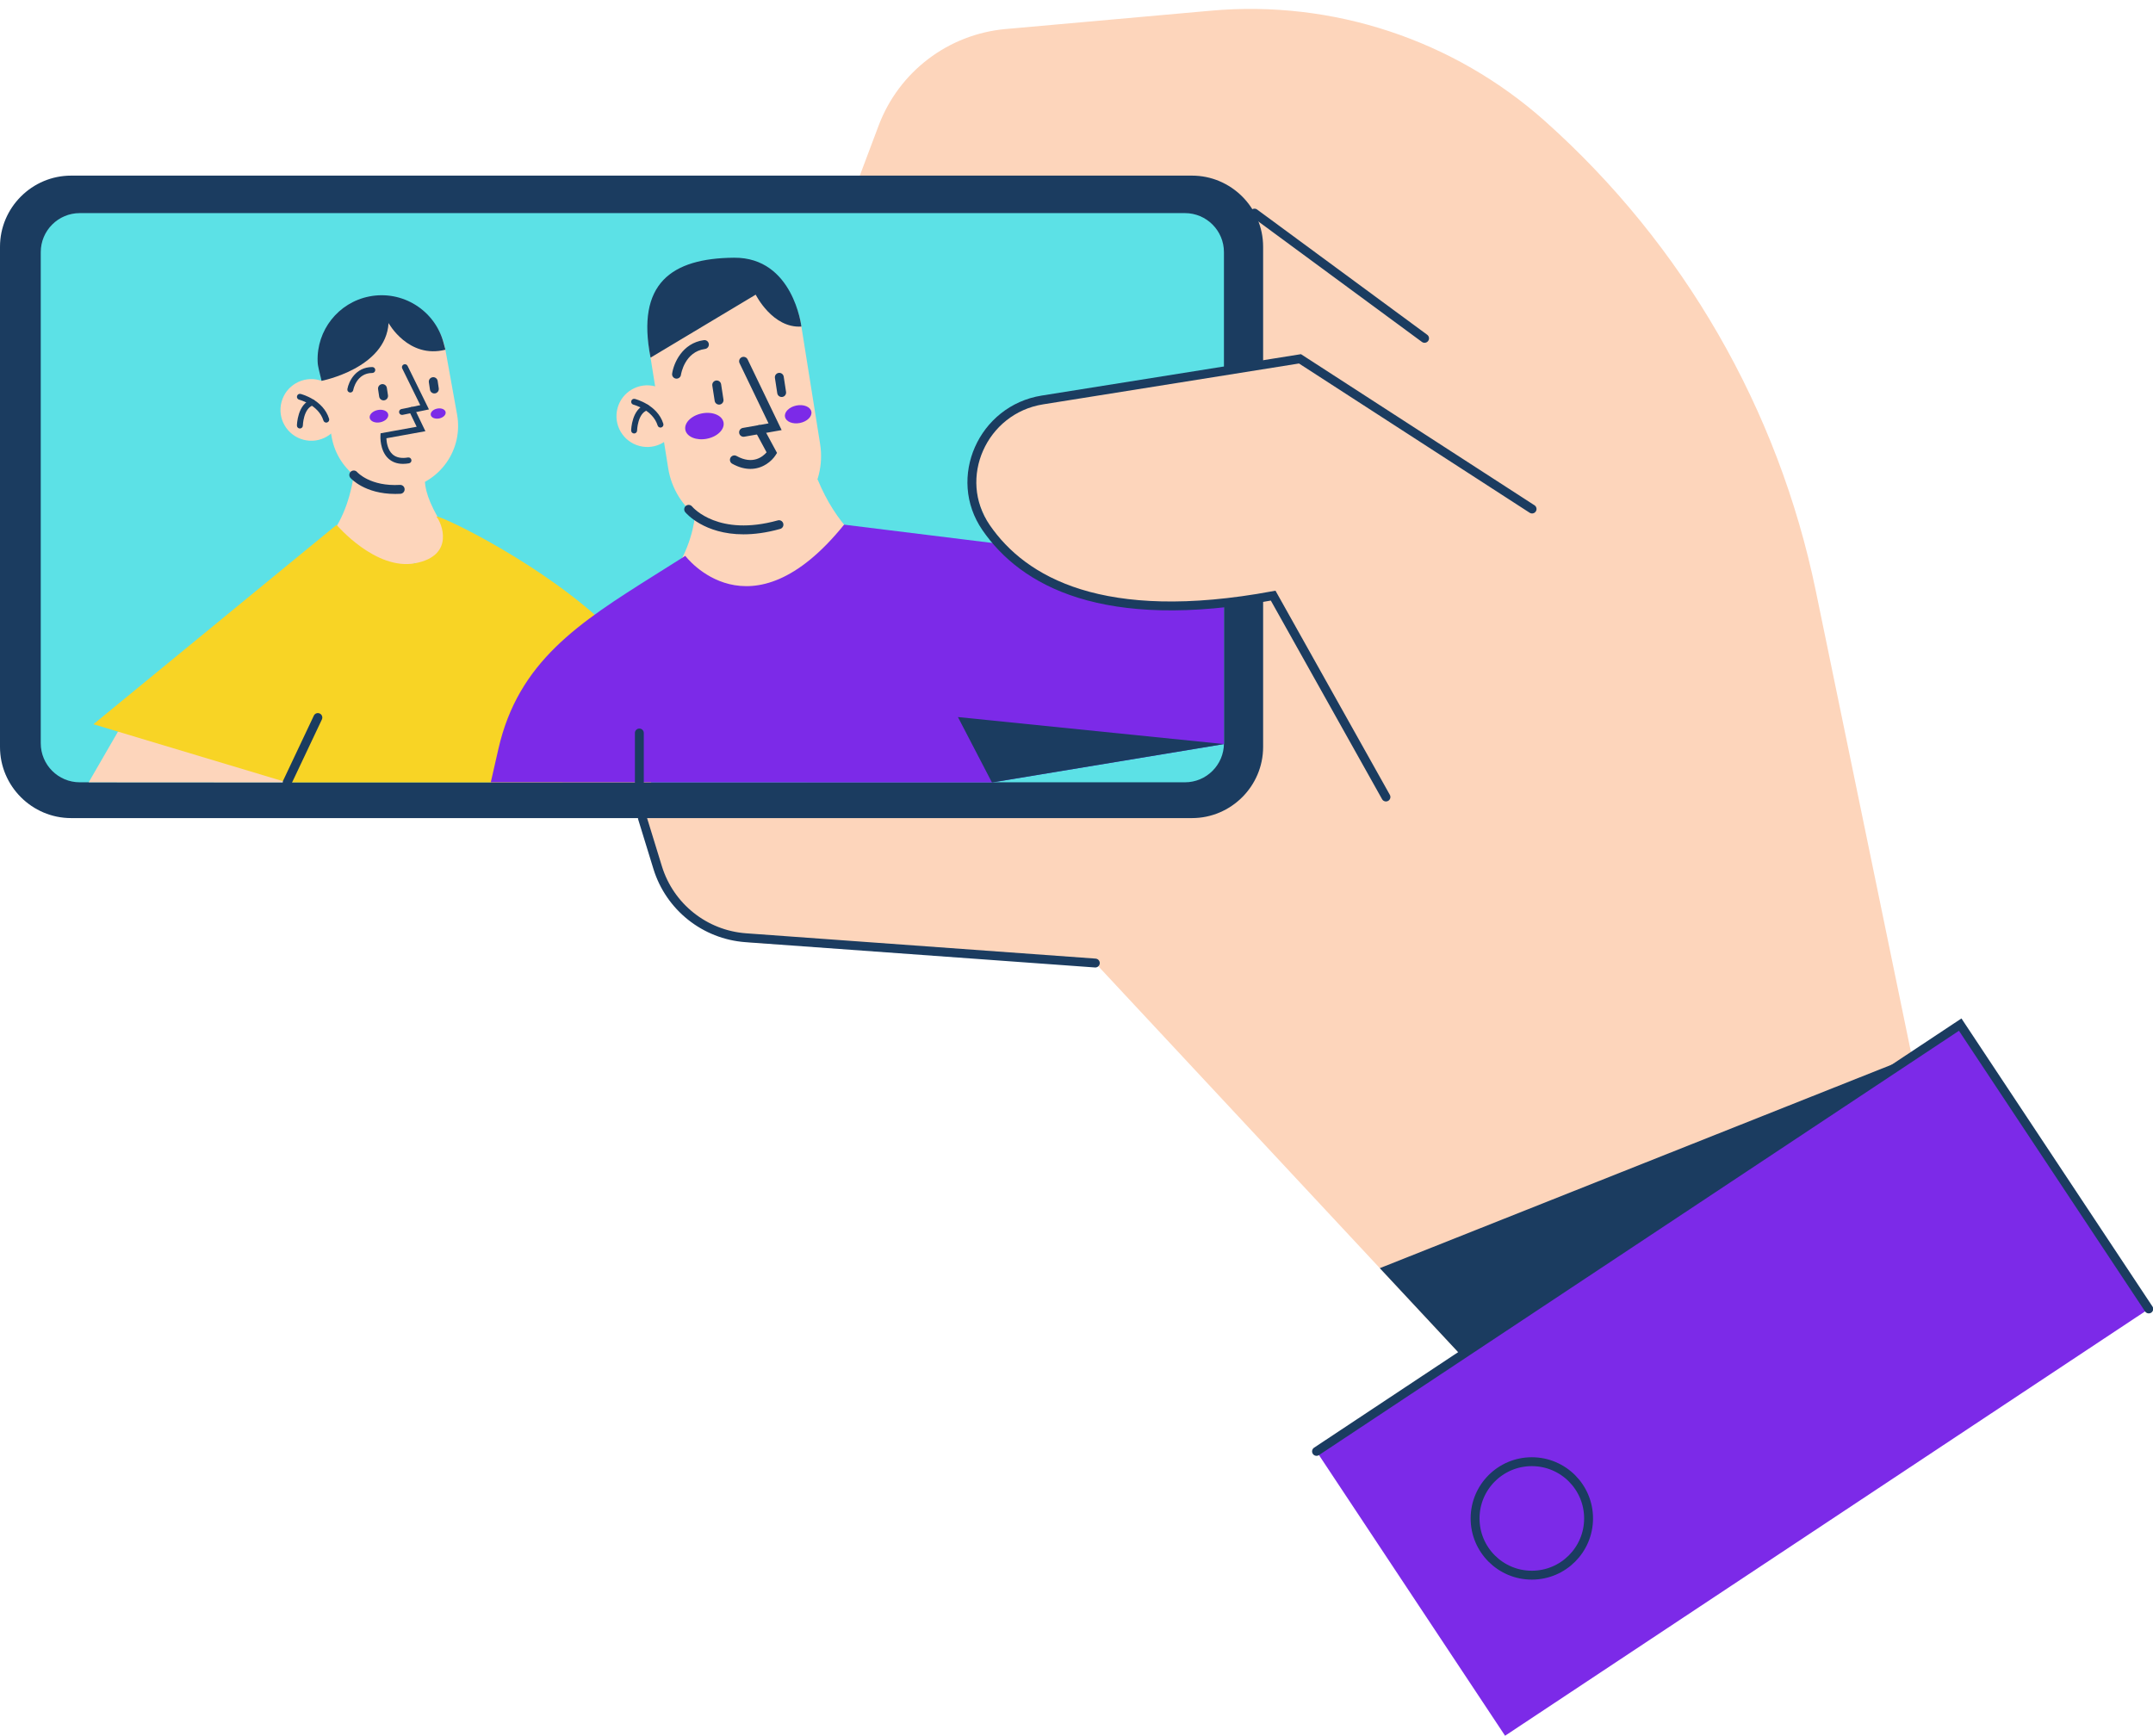 <?xml version="1.0" encoding="UTF-8" standalone="no"?><svg xmlns="http://www.w3.org/2000/svg" xmlns:xlink="http://www.w3.org/1999/xlink" fill="#000000" height="292.9" preserveAspectRatio="xMidYMid meet" version="1" viewBox="0.0 -1.5 363.2 292.9" width="363.2" zoomAndPan="magnify"><defs><clipPath id="a"><path d="M 222 171 L 363 171 L 363 291.34 L 222 291.34 Z M 222 171"/></clipPath><clipPath id="b"><path d="M 200 150 L 363.23 150 L 363.23 265 L 200 265 Z M 200 150"/></clipPath></defs><g><g id="change1_1"><path d="M 106.539 130.484 L 110.723 144.246 C 113.02 151.805 119.777 157.129 127.66 157.598 L 184.773 160.977 L 248.531 229.359 L 323.844 183.156 L 306.312 98.176 C 299.992 67.551 283.984 39.773 260.652 18.953 C 245.254 5.219 224.855 -1.535 204.305 0.301 L 169.648 3.398 C 159.969 4.266 151.641 10.594 148.219 19.691 L 106.539 130.484" fill="#fdd5bb"/></g><g id="change2_1"><path d="M 201.082 136.523 L 12 136.523 C 5.398 136.523 0 131.125 0 124.523 L 0 40.129 C 0 33.527 5.398 28.129 12 28.129 L 201.082 28.129 C 207.68 28.129 213.082 33.527 213.082 40.129 L 213.082 124.523 C 213.082 131.125 207.68 136.523 201.082 136.523" fill="#1b3c60"/></g><g id="change3_1"><path d="M 199.887 130.484 L 13.461 130.484 C 9.824 130.484 6.875 127.535 6.875 123.898 L 6.875 41.035 C 6.875 37.402 9.824 34.453 13.461 34.453 L 199.887 34.453 C 203.523 34.453 206.473 37.402 206.473 41.035 L 206.473 123.898 C 206.473 127.535 203.523 130.484 199.887 130.484" fill="#5ce1e6"/></g><g id="change1_2"><path d="M 52.688 91.691 C 52.688 91.691 59.008 88.414 59.957 76.176 L 72.66 76.91 C 72.66 76.91 69.812 78.656 73.789 85.648 C 78.781 94.418 69.777 93.492 69.777 93.492 L 74.066 99.426 L 69.133 109.285 L 53.438 104.902 L 52.688 91.691" fill="#fdd5bb"/></g><g id="change1_3"><path d="M 68.434 80.934 C 62.594 81.984 57.008 78.102 55.957 72.262 L 53.984 61.309 C 52.934 55.465 56.816 49.879 62.656 48.828 C 68.5 47.777 74.086 51.66 75.137 57.5 L 77.109 68.453 C 78.16 74.297 74.277 79.883 68.434 80.934" fill="#fdd5bb"/></g><g id="change1_4"><path d="M 57.543 69.004 C 56.797 71.781 53.945 73.43 51.172 72.684 C 48.395 71.941 46.746 69.09 47.492 66.312 C 48.234 63.539 51.086 61.891 53.863 62.633 C 56.637 63.379 58.285 66.23 57.543 69.004" fill="#fdd5bb"/></g><g id="change1_5"><path d="M 114.223 70.055 C 113.48 72.832 110.625 74.48 107.852 73.734 C 105.074 72.992 103.43 70.141 104.172 67.363 C 104.914 64.59 107.77 62.941 110.543 63.684 C 113.316 64.43 114.965 67.281 114.223 70.055" fill="#fdd5bb"/></g><g id="change1_6"><path d="M 14.961 130.484 L 19.902 121.934 L 45.379 117.75 L 48.445 130.504 L 14.961 130.484" fill="#fdd5bb"/></g><g id="change1_7"><path d="M 127.574 88.258 C 120.496 89.387 113.844 84.562 112.719 77.484 L 109.508 57.355 C 108.379 50.277 113.203 43.625 120.281 42.496 C 127.359 41.367 134.012 46.191 135.141 53.27 L 138.348 73.398 C 139.477 80.477 134.652 87.129 127.574 88.258" fill="#fdd5bb"/></g><g id="change1_8"><path d="M 156.145 95.223 C 156.145 95.223 144.07 94.25 137.953 79.445 L 124.676 73.652 L 117.285 84.941 C 117.285 84.941 117.141 89.562 114.078 94.398 C 111.016 99.23 115.754 109.129 115.754 109.129 L 145.766 113.5 L 161.062 99.844 L 156.145 95.223" fill="#fdd5bb"/></g><g id="change4_1"><path d="M 48.445 130.504 L 46.492 129.922 L 15.758 120.688 L 56.781 87.051 C 56.781 87.051 63.375 94.836 70.102 93.516 C 76.828 92.195 74.465 86.648 73.672 85.727 C 72.879 84.801 89.051 92.211 100.66 102.496 L 109.852 130.504 L 48.445 130.504" fill="#f8d425"/></g><g id="change2_2"><path d="M 54.242 62.754 C 54.242 62.754 65.098 60.652 65.547 53 C 65.547 53 68.883 59.086 75.137 57.5 L 74.832 56.352 C 73.371 50.844 67.887 47.414 62.293 48.516 C 57.066 49.547 53.402 54.219 53.582 59.48 C 53.594 59.93 53.676 60.379 53.781 60.816 L 54.242 62.754" fill="#1b3c60"/></g><g id="change2_3"><path d="M 48.445 131.254 C 48.34 131.254 48.23 131.23 48.125 131.184 C 47.754 131.004 47.594 130.559 47.77 130.184 L 52.945 119.234 C 53.121 118.859 53.57 118.703 53.941 118.879 C 54.316 119.055 54.477 119.504 54.301 119.879 L 49.125 130.824 C 48.996 131.098 48.727 131.254 48.445 131.254" fill="#1b3c60"/></g><g id="change2_4"><path d="M 55.035 69.797 C 54.824 69.797 54.625 69.656 54.559 69.445 C 53.734 66.789 50.5 65.938 50.465 65.93 C 50.199 65.863 50.035 65.59 50.105 65.324 C 50.172 65.055 50.445 64.895 50.711 64.961 C 50.867 65 54.523 65.949 55.516 69.148 C 55.594 69.41 55.449 69.691 55.184 69.773 C 55.137 69.789 55.086 69.797 55.035 69.797" fill="#1b3c60"/></g><g id="change2_5"><path d="M 50.59 70.793 C 50.586 70.793 50.582 70.793 50.578 70.793 C 50.301 70.789 50.082 70.559 50.09 70.285 C 50.094 70.137 50.188 66.652 52.539 65.922 C 52.801 65.836 53.082 65.984 53.164 66.246 C 53.246 66.512 53.098 66.793 52.836 66.875 C 51.172 67.395 51.09 70.277 51.09 70.305 C 51.082 70.578 50.859 70.793 50.59 70.793" fill="#1b3c60"/></g><g id="change2_6"><path d="M 111.422 70.637 C 111.207 70.637 111.008 70.5 110.941 70.285 C 110.121 67.629 106.883 66.777 106.852 66.77 C 106.586 66.703 106.422 66.43 106.488 66.164 C 106.555 65.895 106.828 65.73 107.094 65.801 C 107.25 65.84 110.906 66.793 111.898 69.988 C 111.98 70.254 111.832 70.531 111.566 70.613 C 111.52 70.629 111.469 70.637 111.422 70.637" fill="#1b3c60"/></g><g id="change2_7"><path d="M 106.973 71.633 C 106.969 71.633 106.965 71.633 106.965 71.633 C 106.688 71.629 106.469 71.402 106.473 71.125 C 106.477 70.977 106.57 67.492 108.922 66.762 C 109.184 66.676 109.465 66.824 109.547 67.09 C 109.629 67.352 109.484 67.633 109.219 67.715 C 107.559 68.234 107.473 71.117 107.473 71.145 C 107.469 71.418 107.246 71.633 106.973 71.633" fill="#1b3c60"/></g><g id="change5_2"><path d="M 167.336 130.504 L 82.793 130.484 L 84.078 124.848 C 87.445 110.094 97.676 103.555 110.488 95.5 L 115.605 92.281 C 115.605 92.281 126.477 106.742 142.395 87.016 L 175.727 91.133 L 206.473 96.004 L 206.473 124.035" fill="#7c2ae8"/></g><g id="change2_8"><path d="M 109.746 58.836 L 127.484 48.211 C 127.484 48.211 130.32 53.914 135.191 53.594 C 135.191 53.594 133.82 41.902 123.832 41.98 C 113.273 42.066 107.289 46.309 109.746 58.836" fill="#1b3c60"/></g><g id="change2_9"><path d="M 125.426 88.648 C 118.773 88.648 115.754 85.098 115.594 84.91 C 115.332 84.59 115.379 84.117 115.695 83.852 C 116.016 83.59 116.488 83.637 116.75 83.953 C 116.938 84.172 121.207 89.078 131.207 86.297 C 131.605 86.184 132.02 86.414 132.129 86.816 C 132.242 87.215 132.008 87.629 131.609 87.738 C 129.273 88.391 127.219 88.648 125.426 88.648" fill="#1b3c60"/></g><g id="change2_10"><path d="M 107.855 133.949 C 107.441 133.949 107.105 133.613 107.105 133.199 L 107.105 122.164 C 107.105 121.75 107.441 121.414 107.855 121.414 C 108.27 121.414 108.605 121.75 108.605 122.164 L 108.605 133.199 C 108.605 133.613 108.27 133.949 107.855 133.949" fill="#1b3c60"/></g><g id="change2_11"><path d="M 161.598 119.477 L 167.336 130.516 L 206.473 124.035 Z M 161.598 119.477" fill="#1b3c60"/></g><g id="change2_12"><path d="M 125.434 72.188 C 125.078 72.188 124.762 71.934 124.699 71.57 C 124.625 71.16 124.898 70.773 125.305 70.699 L 129.648 69.93 L 124.762 59.777 C 124.582 59.402 124.738 58.957 125.109 58.777 C 125.48 58.598 125.93 58.754 126.113 59.125 L 131.859 71.062 L 125.566 72.176 C 125.523 72.184 125.48 72.188 125.434 72.188" fill="#1b3c60"/></g><g id="change2_13"><path d="M 126.586 77.609 C 125.672 77.609 124.645 77.363 123.523 76.738 C 123.16 76.539 123.031 76.082 123.23 75.719 C 123.434 75.355 123.891 75.227 124.254 75.43 C 127.008 76.965 128.695 75.535 129.32 74.812 L 127.438 71.324 C 127.238 70.961 127.375 70.504 127.738 70.309 C 128.105 70.109 128.559 70.246 128.754 70.609 L 131.078 74.91 L 130.844 75.281 C 130.215 76.27 128.711 77.609 126.586 77.609" fill="#1b3c60"/></g><g id="change2_14"><path d="M 121.301 66.762 C 120.938 66.762 120.617 66.496 120.562 66.129 L 120.164 63.555 C 120.102 63.145 120.383 62.762 120.793 62.699 C 121.199 62.641 121.586 62.918 121.648 63.328 L 122.043 65.898 C 122.105 66.309 121.824 66.691 121.418 66.754 C 121.379 66.762 121.34 66.762 121.301 66.762" fill="#1b3c60"/></g><g id="change2_15"><path d="M 131.859 65.477 C 131.496 65.477 131.176 65.211 131.121 64.84 L 130.727 62.27 C 130.66 61.859 130.941 61.477 131.352 61.414 C 131.758 61.352 132.145 61.633 132.207 62.039 L 132.602 64.613 C 132.664 65.023 132.387 65.406 131.977 65.469 C 131.938 65.473 131.898 65.477 131.859 65.477" fill="#1b3c60"/></g><g id="change5_3"><path d="M 122.055 69.75 C 122.285 70.93 121.031 72.172 119.254 72.52 C 117.477 72.871 115.848 72.199 115.613 71.02 C 115.383 69.84 116.637 68.598 118.414 68.246 C 120.191 67.898 121.82 68.57 122.055 69.75" fill="#7c2ae8"/></g><g id="change5_4"><path d="M 136.871 67.949 C 137.031 68.766 136.164 69.621 134.938 69.863 C 133.711 70.105 132.586 69.641 132.426 68.824 C 132.266 68.012 133.133 67.156 134.359 66.914 C 135.586 66.672 136.711 67.137 136.871 67.949" fill="#7c2ae8"/></g><g id="change2_16"><path d="M 114.129 62.383 C 114.094 62.383 114.055 62.379 114.02 62.375 C 113.609 62.312 113.328 61.934 113.387 61.527 C 113.641 59.793 115.086 56.383 118.73 55.887 C 119.137 55.824 119.52 56.117 119.574 56.527 C 119.633 56.941 119.344 57.316 118.934 57.375 C 115.504 57.84 114.895 61.586 114.871 61.746 C 114.816 62.117 114.496 62.383 114.129 62.383" fill="#1b3c60"/></g><g id="change2_17"><path d="M 67.82 68.5 C 67.59 68.5 67.383 68.34 67.332 68.102 C 67.277 67.832 67.449 67.566 67.719 67.512 L 70.898 66.855 L 67.855 60.664 C 67.734 60.418 67.836 60.117 68.086 59.996 C 68.332 59.879 68.633 59.977 68.754 60.227 L 72.363 67.574 L 67.922 68.492 C 67.891 68.496 67.855 68.5 67.82 68.5" fill="#1b3c60"/></g><g id="change2_18"><path d="M 67.996 76.758 C 67.008 76.758 66.191 76.469 65.551 75.895 C 64.043 74.539 64.172 72.098 64.18 71.992 L 64.203 71.602 L 70.289 70.5 L 69.031 67.875 C 68.91 67.629 69.016 67.328 69.262 67.211 C 69.512 67.09 69.812 67.195 69.93 67.441 L 71.762 71.25 L 65.18 72.441 C 65.211 73.09 65.379 74.398 66.223 75.152 C 66.828 75.695 67.703 75.875 68.828 75.684 C 69.098 75.641 69.355 75.82 69.402 76.094 C 69.449 76.363 69.266 76.621 68.992 76.668 C 68.645 76.727 68.312 76.758 67.996 76.758" fill="#1b3c60"/></g><g id="change2_19"><path d="M 66.672 81.832 C 61.535 81.832 59.215 79.242 59.113 79.125 C 58.84 78.812 58.871 78.34 59.184 78.066 C 59.496 77.797 59.969 77.828 60.238 78.137 C 60.336 78.242 62.496 80.594 67.469 80.309 C 67.895 80.289 68.234 80.605 68.258 81.016 C 68.281 81.43 67.965 81.785 67.551 81.809 C 67.25 81.824 66.957 81.832 66.672 81.832" fill="#1b3c60"/></g><g id="change2_20"><path d="M 64.707 66.047 C 64.34 66.047 64.023 65.781 63.965 65.406 L 63.781 64.168 C 63.719 63.758 64 63.375 64.41 63.312 C 64.816 63.25 65.203 63.535 65.262 63.945 L 65.449 65.188 C 65.512 65.594 65.227 65.977 64.82 66.039 C 64.781 66.047 64.742 66.047 64.707 66.047" fill="#1b3c60"/></g><g id="change2_21"><path d="M 73.273 64.879 C 72.91 64.879 72.59 64.609 72.535 64.238 L 72.348 62.996 C 72.285 62.59 72.57 62.207 72.977 62.145 C 73.387 62.078 73.77 62.367 73.832 62.777 L 74.016 64.016 C 74.078 64.426 73.797 64.809 73.387 64.871 C 73.348 64.875 73.312 64.879 73.273 64.879" fill="#1b3c60"/></g><g id="change2_22"><path d="M 59.098 64.723 C 59.066 64.723 59.039 64.719 59.008 64.715 C 58.734 64.668 58.555 64.406 58.602 64.137 C 58.828 62.852 60 60.426 62.805 60.426 C 63.082 60.426 63.305 60.648 63.305 60.926 C 63.305 61.199 63.082 61.426 62.805 61.426 C 60.145 61.426 59.609 64.195 59.59 64.312 C 59.543 64.555 59.332 64.723 59.098 64.723" fill="#1b3c60"/></g><g id="change5_5"><path d="M 65.488 68.402 C 65.602 68.977 64.996 69.574 64.137 69.746 C 63.273 69.914 62.484 69.59 62.371 69.016 C 62.262 68.445 62.867 67.844 63.727 67.676 C 64.59 67.508 65.379 67.832 65.488 68.402" fill="#7c2ae8"/></g><g id="change5_6"><path d="M 75.172 68.02 C 75.262 68.477 74.777 68.961 74.086 69.098 C 73.391 69.23 72.758 68.969 72.668 68.512 C 72.578 68.051 73.066 67.57 73.758 67.434 C 74.449 67.297 75.082 67.559 75.172 68.02" fill="#7c2ae8"/></g><g id="change1_9"><path d="M 256.805 83.309 L 220.008 59.496 C 219.551 59.203 219.004 59.09 218.473 59.176 L 173.984 66.457 C 167.492 67.52 162.992 73.719 164.281 80.168 C 166.438 90.945 176.285 104.25 213.301 99.203 C 214.188 99.082 215.066 99.508 215.508 100.293 L 231.809 129.398 C 232.656 130.922 234.863 130.875 235.652 129.32 L 257.562 86.125 C 258.07 85.129 257.742 83.914 256.805 83.309" fill="#fdd5bb"/></g><path d="M 2584.531 2069.65 L 2193.008 2323.009 L 1758.359 2253.595 C 1657.852 2237.541 1605.781 2121.955 1663.555 2038.166 C 1725.82 1947.814 1860 1870.353 2147.773 1923.478 L 2338.047 1583.752" fill="none" stroke="#1b3c60" stroke-linecap="round" stroke-miterlimit="10" stroke-width="15" transform="matrix(.1 0 0 -.1 0 291.34)"/><path d="M 1083.75 1548.166 L 1109.453 1464.65 C 1129.883 1398.361 1188.906 1351.369 1258.125 1346.33 L 1847.734 1303.634" fill="none" stroke="#1b3c60" stroke-linecap="round" stroke-miterlimit="10" stroke-width="15" transform="matrix(.1 0 0 -.1 0 291.34)"/><path d="M 2116.211 2568.869 L 2403.164 2357.58" fill="none" stroke="#1b3c60" stroke-linecap="round" stroke-miterlimit="10" stroke-width="15" transform="matrix(.1 0 0 -.1 0 291.34)"/><g clip-path="url(#a)" id="change5_1"><path d="M 362.484 219.336 L 253.898 291.34 L 222.09 243.367 L 330.676 171.363 L 362.484 219.336" fill="#7c2ae8"/></g><g clip-path="url(#b)"><path d="M 2220.898 479.728 L 3306.758 1199.767 L 3624.844 720.041" fill="none" stroke="#1b3c60" stroke-linecap="round" stroke-miterlimit="10" stroke-width="15" transform="matrix(.1 0 0 -.1 0 291.34)"/></g><g id="change2_23"><path d="M 232.77 212.453 L 322.523 176.77 L 246.5 227.18 Z M 232.77 212.453" fill="#1b3c60"/></g><path d="M 2679.844 366.642 C 2679.844 313.752 2636.992 270.9 2584.102 270.9 C 2531.25 270.9 2488.398 313.752 2488.398 366.642 C 2488.398 419.494 2531.25 462.345 2584.102 462.345 C 2636.992 462.345 2679.844 419.494 2679.844 366.642 Z M 2679.844 366.642" fill="none" stroke="#1b3c60" stroke-linecap="round" stroke-miterlimit="10" stroke-width="15" transform="matrix(.1 0 0 -.1 0 291.34)"/></g></svg>